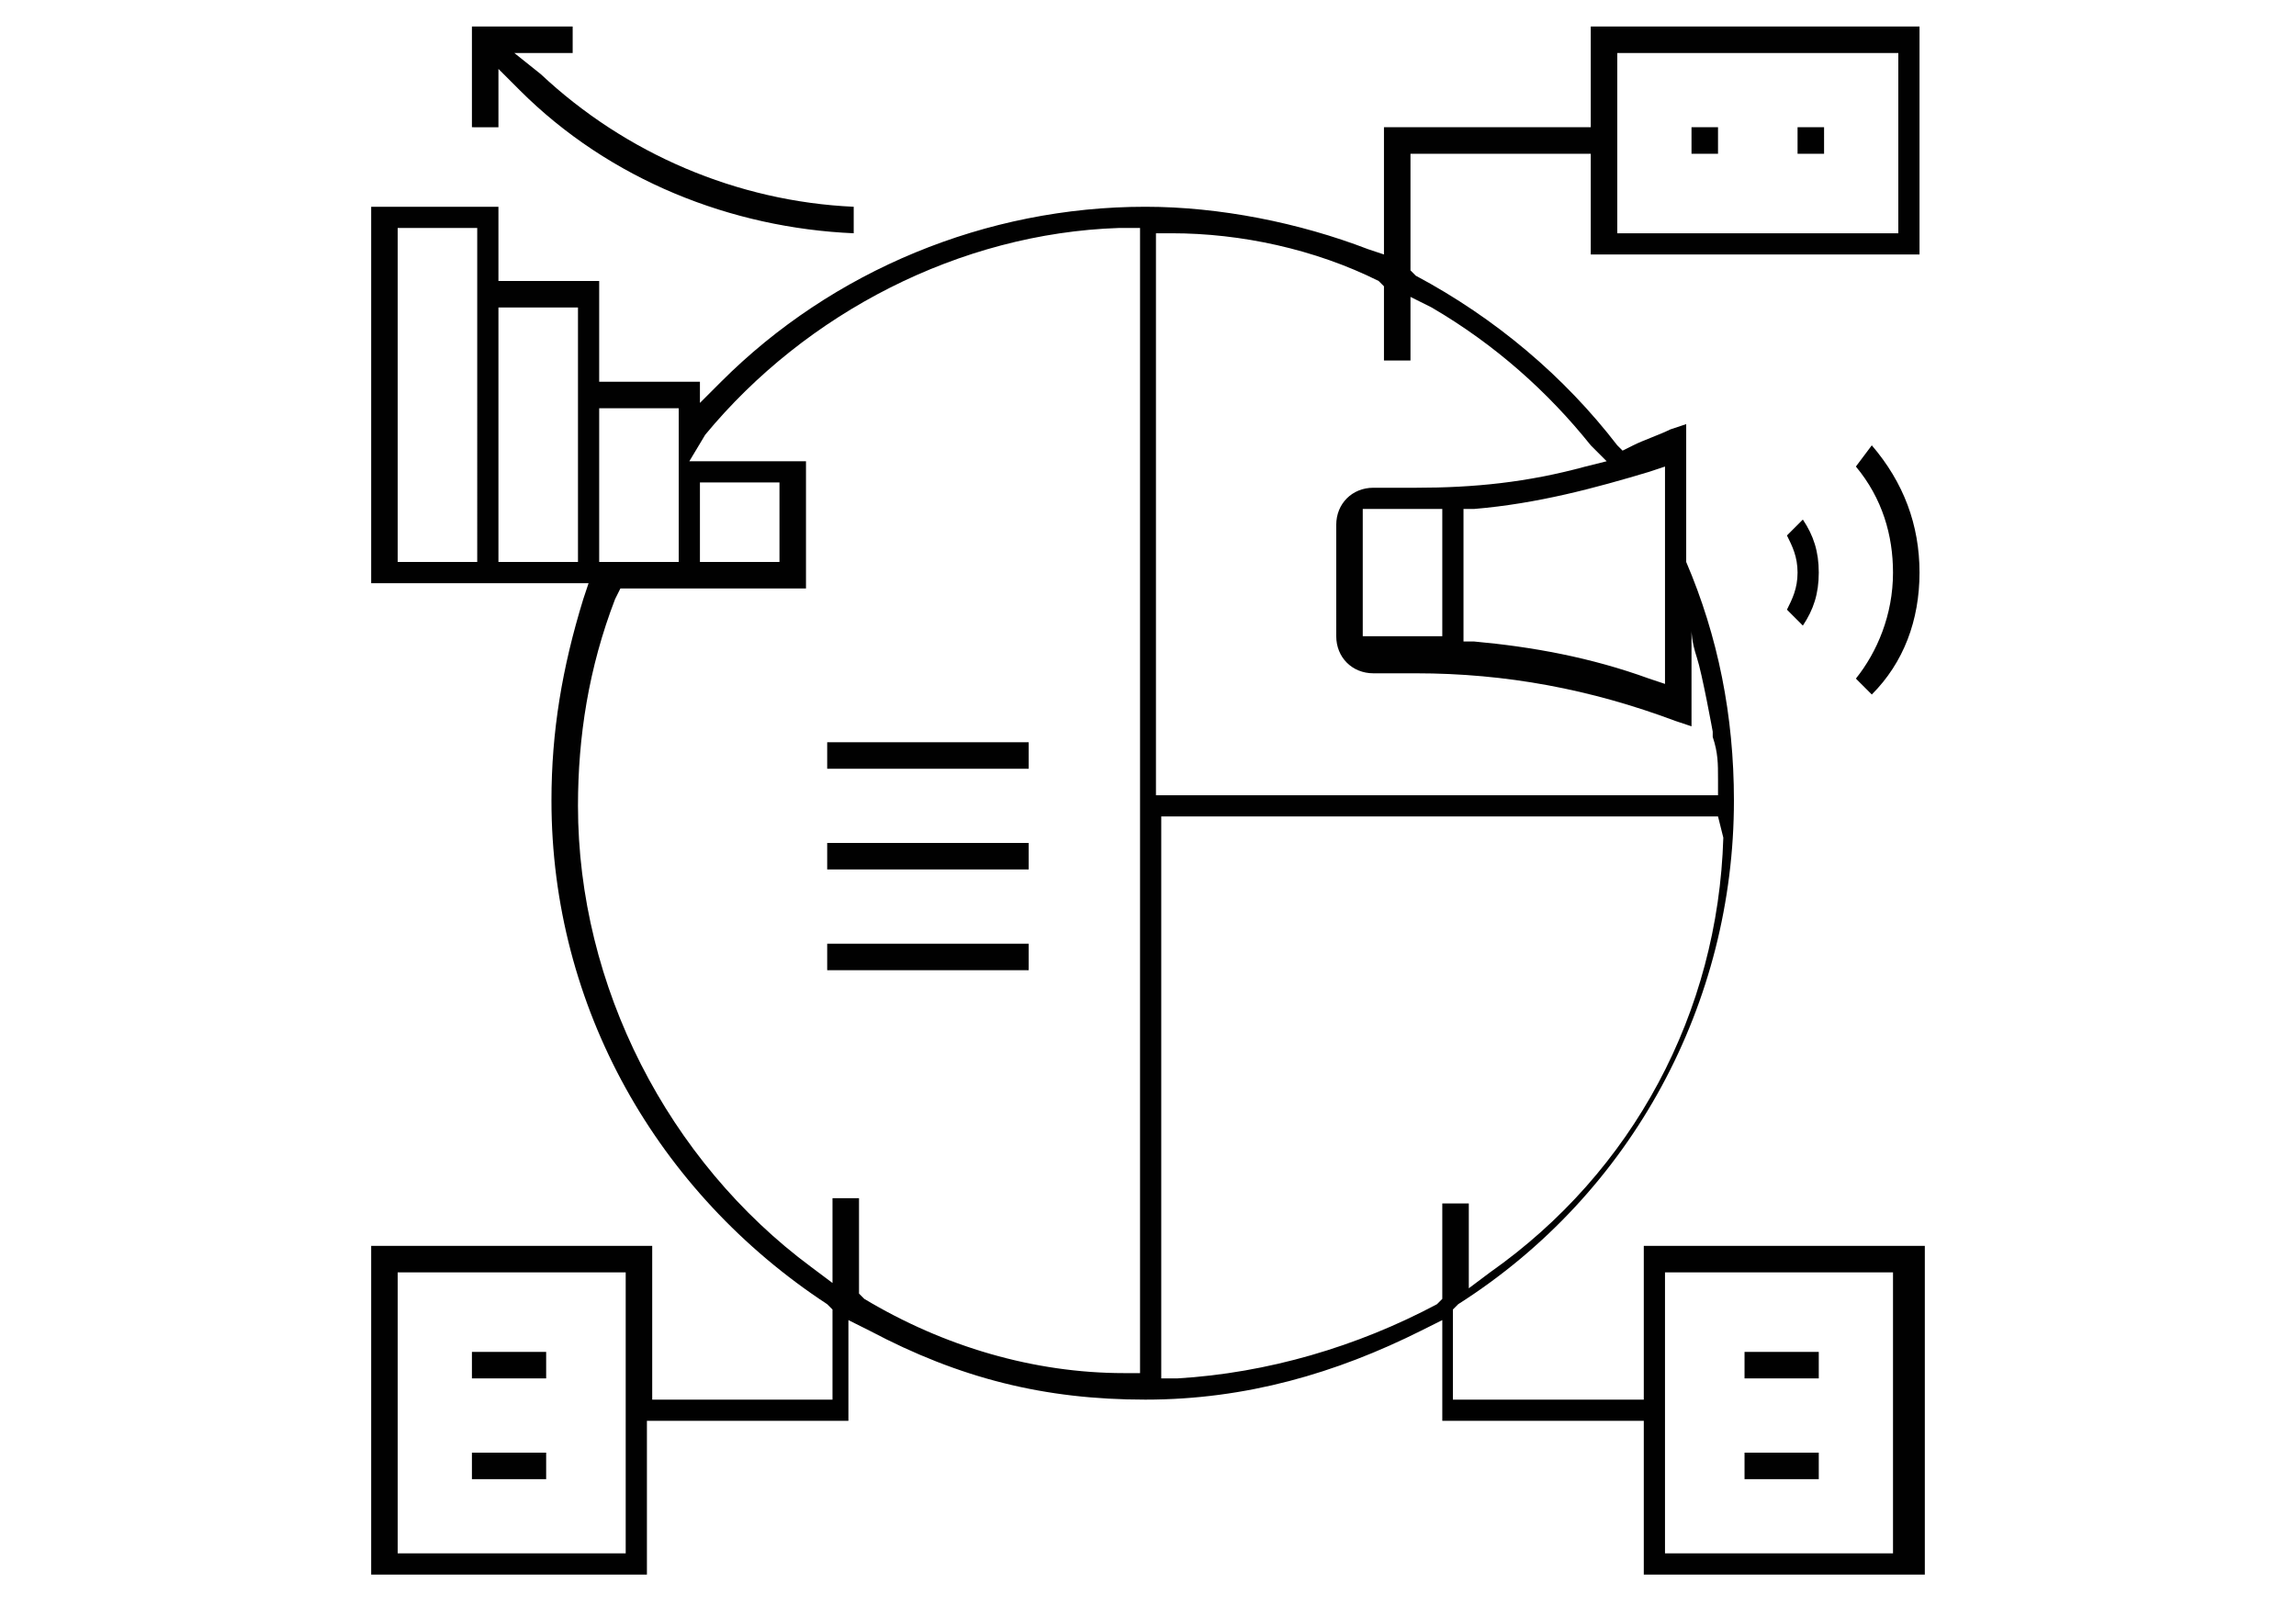<?xml version="1.0" encoding="utf-8"?>
<!-- Generator: Adobe Illustrator 21.0.0, SVG Export Plug-In . SVG Version: 6.00 Build 0)  -->
<svg version="1.1" id="Layer_1" xmlns="http://www.w3.org/2000/svg" xmlns:xlink="http://www.w3.org/1999/xlink" x="0px" y="0px"
	 viewBox="0 0 43.3 30.3" style="enable-background:new 0 0 43.3 30.3;" xml:space="preserve">
<style type="text/css">
	.st0{fill:#010101;}
</style>
<path class="st0" d="M9.8,1.7L9.4,1.3v1.1H8.9V0.5h1.9V1H9.7l0.5,0.4c1.6,1.5,3.7,2.4,5.9,2.5v0.5C13.8,4.3,11.5,3.4,9.8,1.7z
	 M8.9,25.5v0.5h1.4v-0.5H8.9z M8.9,27.4v0.5h1.4v-0.5H8.9z M32.9,25.5v0.5h1.4v-0.5H32.9z M32.9,27.4v0.5h1.4v-0.5H32.9z M15.6,14
	v0.5h3.8V14H15.6z M15.6,15.9v0.5h3.8v-0.5H15.6z M15.6,17.8v0.5h3.8v-0.5H15.6z M34,11.8c0.2-0.3,0.3-0.6,0.3-1
	c0-0.4-0.1-0.7-0.3-1l-0.3,0.3c0.1,0.2,0.2,0.4,0.2,0.7s-0.1,0.5-0.2,0.7L34,11.8z M36.2,10.8c0-0.9-0.3-1.7-0.9-2.4L35,8.8
	c0.5,0.6,0.7,1.3,0.7,2c0,0.8-0.3,1.5-0.7,2l0.3,0.3C35.9,12.5,36.2,11.7,36.2,10.8z M31.9,2.4v0.5h0.5V2.4H31.9z M33.9,2.4v0.5h0.5
	V2.4H33.9z M30,4.8V2.9h-3.4v2.2l0.1,0.1c1.5,0.8,2.8,1.9,3.8,3.2l0.1,0.1l0.2-0.1c0.2-0.1,0.5-0.2,0.7-0.3l0.3-0.1v2.5l0,0.1
	c0.6,1.4,0.9,2.9,0.9,4.5c0,3.8-1.9,7.4-5.2,9.5l-0.1,0.1v1.7H31v-2.9h5.3v6.2H31v-2.9h-3.8v-1.9l-0.4,0.2c-1.6,0.8-3.3,1.3-5.2,1.3
	s-3.5-0.4-5.2-1.3l-0.4-0.2v1.9h-3.8v2.9H7v-6.2h5.3v2.9h3.4v-1.7l-0.1-0.1c-3.2-2.1-5.2-5.6-5.2-9.5c0-1.3,0.2-2.5,0.6-3.8l0.1-0.3
	H7V3.9h2.4v1.4h1.9v1.9h1.9v0.4l0.4-0.4c2.1-2.1,5-3.3,8-3.3c1.4,0,2.9,0.3,4.2,0.8l0.3,0.1V2.4H30V0.5h6.2v4.3H30z M30.5,4.4h5.3V1
	h-5.3V4.4z M8.9,4.3H7.5v6.3h1.5V4.3z M10.8,5.8H9.4v4.8h1.5V5.8z M11.8,24H7.5v5.3h4.3V24z M11.3,10.6h1.5V7.7h-1.5V10.6z
	 M21.4,4.3l-0.3,0c-3,0.1-5.9,1.6-7.8,3.9L13,8.7h2.2v2.4h-3.5l-0.1,0.2c-0.5,1.3-0.7,2.6-0.7,3.9c0,3.4,1.7,6.7,4.4,8.7l0.4,0.3
	v-1.6h0.5v1.8l0.1,0.1c1.5,0.9,3.2,1.4,4.9,1.4l0.3,0V4.3z M14.7,10.6V9.1h-1.5v1.5H14.7z M31.4,29.3h4.3V24h-4.3V29.3z M32.4,15.4
	H21.9v10.6l0.3,0c1.7-0.1,3.4-0.6,4.9-1.4l0.1-0.1v-1.8h0.5v1.6l0.4-0.3c2.7-1.9,4.3-4.9,4.4-8.2L32.4,15.4z M27.8,9.6l-0.2,0v2.5
	l0.2,0c1.1,0.1,2.2,0.3,3.3,0.7l0.3,0.1V8.8l-0.3,0.1C30.1,9.2,29,9.5,27.8,9.6z M26.6,5.6v1.2h-0.5V5.4L26,5.3
	c-1.2-0.6-2.6-0.9-3.9-0.9l-0.3,0v10.6h10.6l0-0.3c0-0.3,0-0.5-0.1-0.8l0-0.1c0,0-0.2-1.1-0.3-1.4c-0.1-0.3-0.1-0.5-0.1-0.5l0,1.8
	l-0.3-0.1c-1.6-0.6-3.2-0.9-4.9-0.9h-0.8c-0.4,0-0.7-0.3-0.7-0.7V9.9c0-0.4,0.3-0.7,0.7-0.7h0.8c1.1,0,2.1-0.1,3.2-0.4l0.4-0.1
	L30,8.4c-0.8-1-1.8-1.9-3-2.6L26.6,5.6z M25.7,9.6V12l1.5,0V9.6L25.7,9.6z"/>
</svg>

